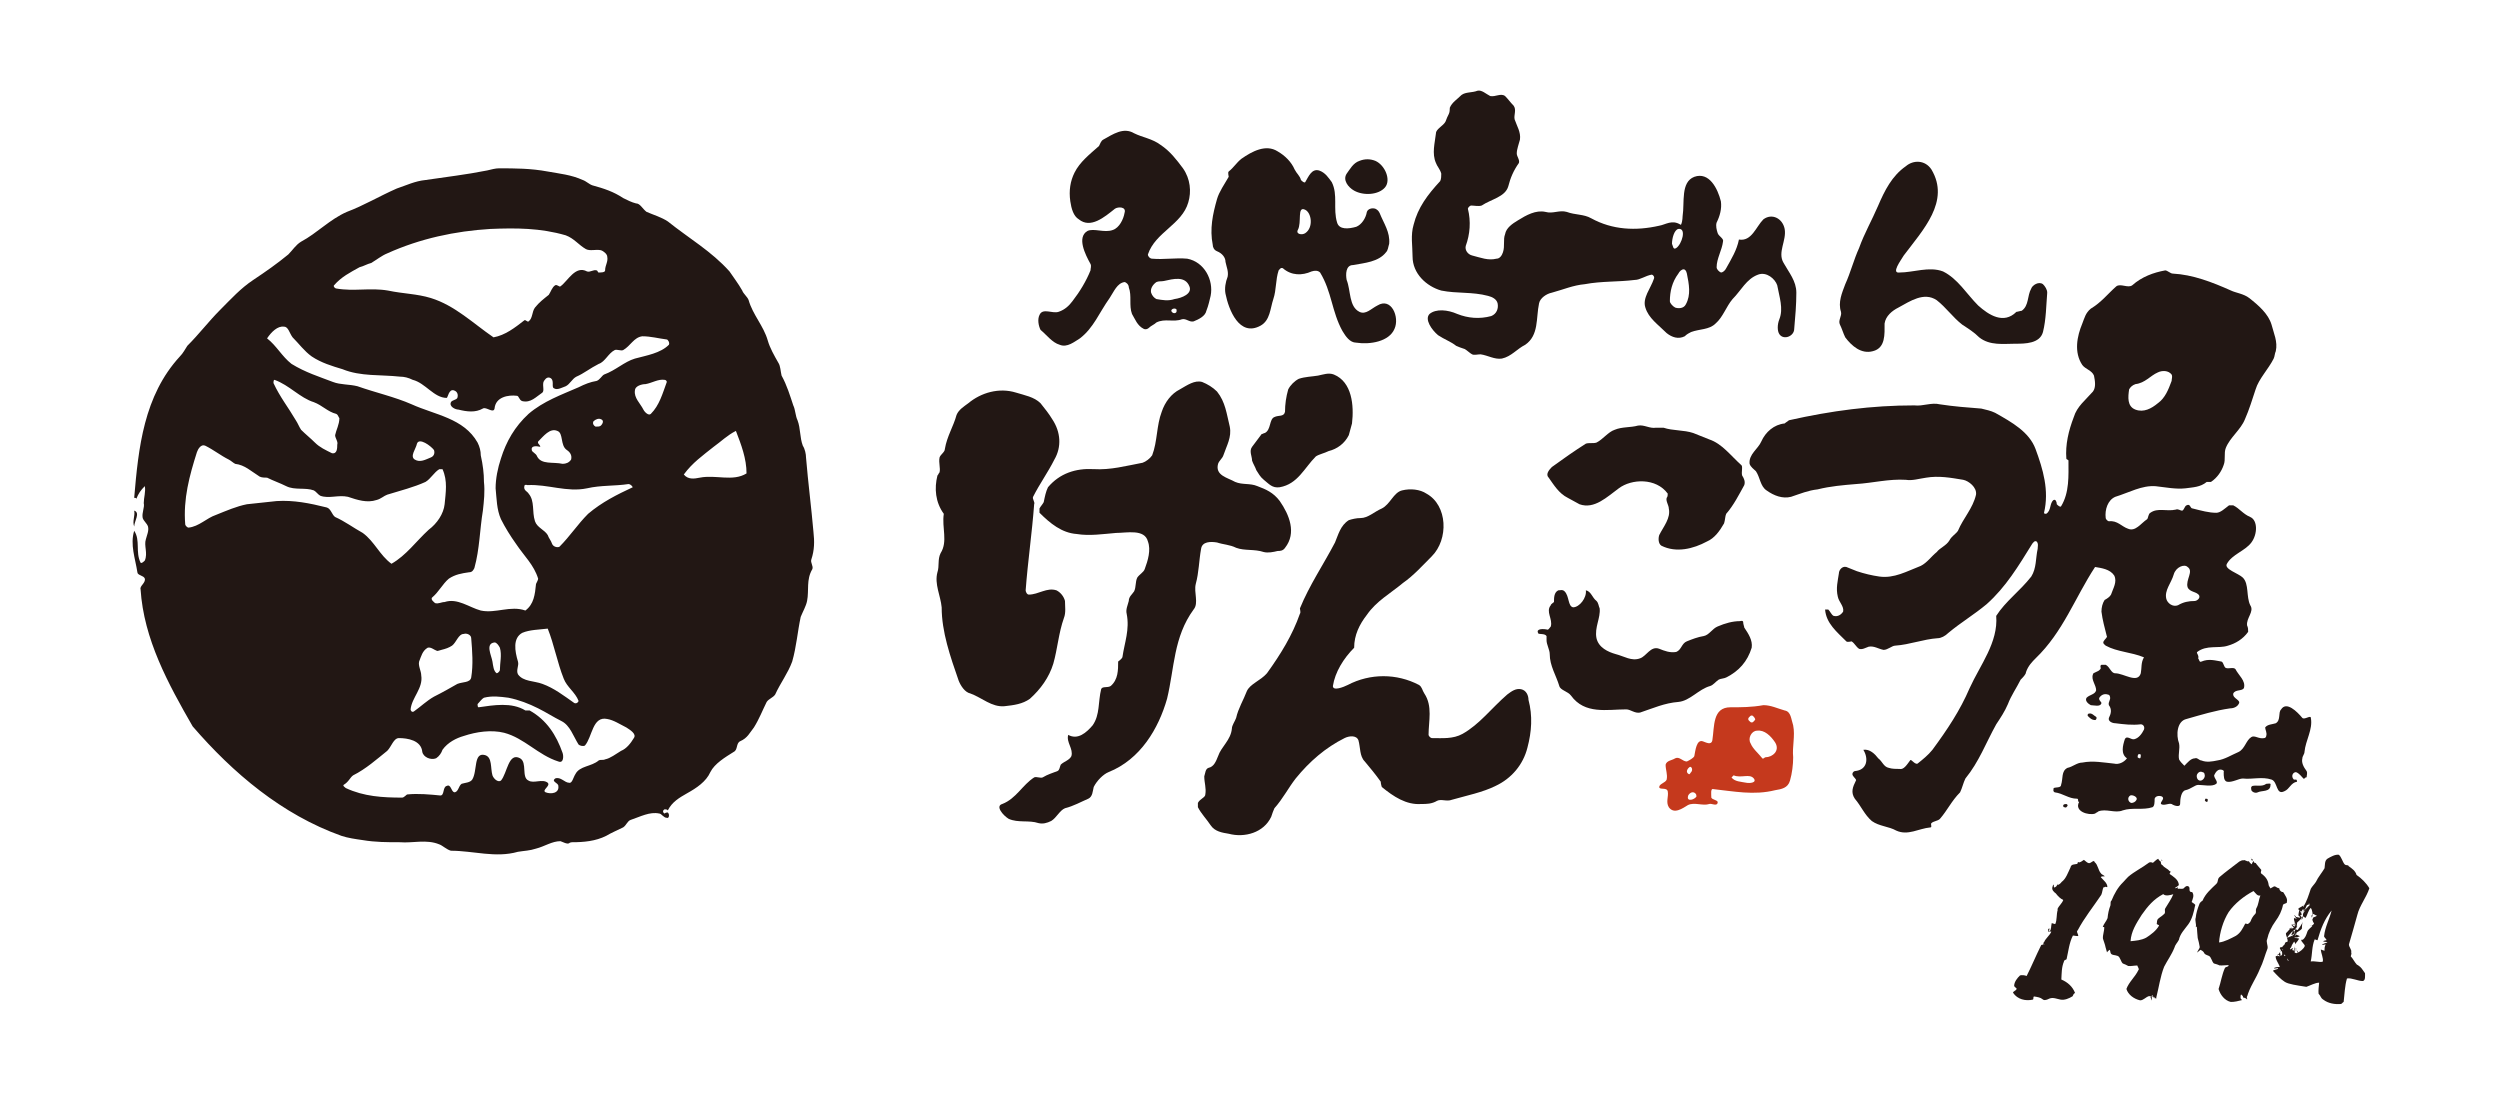 <?xml version="1.0" encoding="utf-8"?>
<!-- Generator: Adobe Illustrator 27.4.1, SVG Export Plug-In . SVG Version: 6.00 Build 0)  -->
<svg version="1.1" id="レイヤー_1" xmlns="http://www.w3.org/2000/svg" xmlns:xlink="http://www.w3.org/1999/xlink" x="0px"
	 y="0px" width="160px" height="70px" viewBox="0 0 160 70" style="enable-background:new 0 0 160 70;" xml:space="preserve">
<style type="text/css">
	.st0{fill:#221714;}
	.st1{fill:#C5391D;}
	.st2{fill:#231815;}
</style>
<g>
	<g>
		<path class="st0" d="M14.1,19.821c0.715-0.715,1.293-1.361,2.109-1.905c0.816-0.544,1.497-1.021,2.245-1.633
			c0.272-0.272,0.476-0.612,0.816-0.816c1.021-0.544,1.837-1.429,2.926-1.905c1.089-0.408,2.109-1.021,3.198-1.497
			c0.612-0.204,1.157-0.476,1.837-0.544c1.361-0.204,2.585-0.34,3.946-0.612c0.272-0.068,0.544-0.136,0.748-0.136
			c1.021,0,2.041,0,3.13,0.204c0.748,0.136,1.497,0.204,2.245,0.544c0.204,0.068,0.408,0.272,0.612,0.34
			c0.748,0.204,1.361,0.408,1.973,0.816c0.272,0.136,0.544,0.272,0.816,0.34c0.272,0,0.408,0.34,0.68,0.544
			c0.476,0.204,0.952,0.34,1.361,0.612c1.361,1.089,2.789,1.905,3.946,3.198c0.272,0.408,0.544,0.748,0.816,1.225
			c0.068,0.204,0.34,0.408,0.408,0.612c0.272,0.953,0.952,1.633,1.225,2.585c0.136,0.476,0.408,0.953,0.68,1.429
			c0.136,0.204,0.136,0.544,0.204,0.816c0.34,0.612,0.544,1.293,0.748,1.905c0.136,0.272,0.136,0.68,0.272,0.952
			c0.204,0.544,0.136,1.089,0.34,1.633c0.136,0.204,0.204,0.544,0.204,0.748c0.136,1.633,0.34,3.198,0.476,4.762
			c0.068,0.612,0.068,1.157-0.136,1.769c-0.068,0.204,0.136,0.408,0.068,0.612c-0.408,0.68-0.204,1.361-0.34,2.041
			c-0.068,0.34-0.272,0.68-0.408,1.021c-0.204,0.953-0.272,1.905-0.544,2.857c-0.272,0.748-0.748,1.361-1.089,2.109
			c-0.136,0.204-0.408,0.272-0.544,0.476c-0.272,0.544-0.476,1.089-0.816,1.633c-0.272,0.34-0.408,0.68-0.884,0.884
			c-0.272,0.136-0.136,0.544-0.408,0.68c-0.544,0.34-1.225,0.748-1.497,1.293c-0.272,0.612-0.884,1.021-1.497,1.361
			c-0.476,0.272-0.953,0.544-1.225,1.089c-0.068-0.068-0.136-0.068-0.204-0.068c-0.136,0.068-0.136,0.204,0,0.272
			c0.068-0.068,0.136-0.068,0.204-0.068c0.136,0.136,0.068,0.408-0.068,0.34c-0.204,0-0.34-0.272-0.476-0.272
			c-0.612-0.136-1.225,0.204-1.837,0.408c-0.204,0.068-0.272,0.34-0.476,0.476c-0.408,0.204-0.748,0.34-1.089,0.544
			c-0.68,0.34-1.429,0.408-2.177,0.408c0,0-0.136,0-0.204,0.068c-0.136,0.068-0.34-0.068-0.544-0.136
			c-0.544,0-1.021,0.34-1.565,0.476c-0.408,0.136-0.748,0.136-1.157,0.204c-1.429,0.408-2.857-0.068-4.286-0.068
			c-0.272-0.068-0.544-0.34-0.748-0.408c-0.816-0.34-1.701-0.068-2.517-0.136c-0.816,0-1.565,0-2.381-0.136
			c-0.476-0.068-0.952-0.136-1.361-0.272c-3.81-1.361-6.94-4.014-9.525-7.008c-1.565-2.721-3.13-5.579-3.334-8.777
			c-0.068-0.204,0.34-0.408,0.272-0.68c-0.068-0.204-0.476-0.204-0.476-0.408c-0.136-0.884-0.476-1.769-0.204-2.653
			c0.408,0.612,0.068,1.361,0.408,2.041c0.068,0.068,0.204-0.068,0.272-0.136c0.204-0.476-0.068-0.953,0.068-1.361
			c0.068-0.272,0.204-0.544,0.136-0.816c-0.068-0.204-0.272-0.34-0.34-0.544c-0.068-0.34,0.136-0.68,0.068-0.952
			c0-0.34,0.136-0.748,0.068-1.089c-0.272,0.272-0.408,0.476-0.544,0.816c0-0.068-0.068-0.068-0.136-0.068
			c0.272-3.198,0.612-6.531,2.926-9.049c0.204-0.204,0.34-0.476,0.476-0.68C12.739,21.386,13.352,20.569,14.1,19.821z M8.589,33.7
			c0-0.34,0.408-0.884,0-1.021C8.657,33.02,8.453,33.36,8.589,33.7z M14.644,29.414c-0.52-0.26-0.953-0.612-1.497-0.884
			c-0.272-0.136-0.476,0.204-0.544,0.408c-0.476,1.497-0.884,2.994-0.748,4.626c0,0.068,0.136,0.204,0.204,0.204
			c0.68-0.068,1.157-0.612,1.769-0.816c0.68-0.272,1.293-0.544,1.973-0.68c0.68-0.068,1.293-0.136,1.905-0.204
			c1.089-0.068,2.109,0.136,3.198,0.408c0.272,0.068,0.34,0.476,0.544,0.612c0.612,0.272,1.157,0.68,1.769,1.021
			c0.748,0.544,1.089,1.429,1.837,1.973c0.952-0.544,1.565-1.429,2.381-2.177c0.544-0.408,0.953-1.021,1.021-1.633
			c0.068-0.748,0.204-1.497-0.136-2.245c0,0-0.136,0-0.204,0c-0.34,0.204-0.544,0.612-0.884,0.816
			c-0.748,0.34-1.565,0.544-2.449,0.816c-0.204,0.068-0.408,0.272-0.68,0.34c-0.612,0.204-1.225,0-1.837-0.204
			c-0.612-0.136-1.225,0.136-1.769-0.068c-0.136-0.068-0.272-0.272-0.408-0.34c-0.544-0.204-1.225,0-1.769-0.272
			c-0.408-0.204-0.816-0.34-1.225-0.544c-0.136,0-0.34,0-0.476-0.068c-0.544-0.34-0.952-0.748-1.565-0.816
			C14.916,29.618,14.78,29.482,14.644,29.414z M20.155,28.325c0.308,0.308,0.68,0.476,1.089,0.68c0.34,0.068,0.34-0.34,0.34-0.544
			c0.068-0.204-0.136-0.408-0.136-0.612c0.068-0.34,0.272-0.68,0.272-1.089c-0.068-0.068-0.068-0.204-0.204-0.272
			c-0.544-0.136-0.884-0.544-1.429-0.748c-0.884-0.272-1.565-1.089-2.517-1.429c-0.068,0-0.068,0.136-0.068,0.204
			c0.408,0.884,0.952,1.565,1.429,2.381c0.136,0.204,0.204,0.408,0.34,0.612C19.543,27.781,19.883,28.053,20.155,28.325z
			 M21.312,24.447c0.484,0.186,1.021,0.136,1.565,0.272c1.157,0.408,2.381,0.68,3.47,1.157c1.497,0.68,3.334,0.884,4.218,2.449
			c0.136,0.272,0.204,0.544,0.204,0.816c0.136,0.612,0.204,1.157,0.204,1.701c0.068,0.612,0,1.225-0.068,1.837
			c-0.204,1.225-0.204,2.449-0.544,3.674c-0.068,0.136-0.136,0.272-0.34,0.272c-0.476,0.068-0.884,0.136-1.293,0.408
			c-0.408,0.34-0.612,0.816-1.089,1.225c-0.068,0.136,0.136,0.272,0.204,0.34c0.204,0.068,0.408-0.068,0.612-0.068
			c0.816-0.272,1.565,0.34,2.313,0.544c0.953,0.204,1.905-0.34,2.857,0c0.544-0.408,0.612-1.021,0.68-1.701
			c0.068-0.136,0.136-0.272,0.136-0.34c-0.272-0.884-0.884-1.429-1.429-2.245c-0.34-0.476-0.68-1.021-0.953-1.565
			c-0.272-0.612-0.272-1.293-0.34-1.973c0-0.612,0.136-1.293,0.34-1.905c0.34-1.089,0.884-2.041,1.769-2.857
			c0.952-0.816,2.109-1.225,3.198-1.701c0.408-0.204,0.748-0.34,1.157-0.408c0.204-0.068,0.34-0.34,0.476-0.408
			c0.748-0.272,1.293-0.816,1.973-1.021c0.748-0.204,1.633-0.34,2.177-0.884c0.068-0.136-0.068-0.34-0.136-0.34
			c-0.544-0.068-1.021-0.204-1.565-0.204c-0.544,0.068-0.748,0.612-1.225,0.884c-0.136,0.068-0.408-0.068-0.544,0
			c-0.408,0.204-0.612,0.748-1.021,0.884c-0.544,0.272-0.953,0.612-1.429,0.816c-0.272,0.136-0.408,0.476-0.68,0.612
			c-0.204,0.068-0.544,0.272-0.748,0.136c-0.204-0.068,0.068-0.544-0.272-0.68c-0.204-0.068-0.34,0.136-0.408,0.272
			c-0.068,0.272,0.068,0.544-0.068,0.68c-0.408,0.272-0.748,0.68-1.293,0.544c-0.204-0.068-0.204-0.34-0.34-0.34
			c-0.544-0.068-1.361,0.068-1.429,0.816c-0.068,0.34-0.544-0.136-0.748,0c-0.476,0.272-1.021,0.204-1.565,0.068
			c-0.204,0-0.612-0.204-0.476-0.476c0.068-0.136,0.34-0.136,0.408-0.272c0.068-0.204,0-0.408-0.204-0.476
			c-0.34-0.136-0.408,0.476-0.476,0.476c-0.816,0-1.361-0.953-2.177-1.157c-0.272-0.136-0.544-0.204-0.816-0.204
			c-1.225-0.136-2.517,0-3.674-0.476c-0.68-0.204-1.361-0.408-1.973-0.816c-0.476-0.34-0.816-0.816-1.225-1.225
			c-0.204-0.272-0.272-0.68-0.544-0.68c-0.408-0.068-0.816,0.34-1.089,0.748c0.612,0.476,0.953,1.157,1.565,1.633
			C19.543,23.835,20.427,24.107,21.312,24.447z M27.571,19.073c1.546,0.476,2.721,1.633,4.014,2.517
			c0.748-0.136,1.361-0.612,1.973-1.089c0.068-0.068,0.204,0.136,0.272,0.068c0.272-0.204,0.204-0.612,0.408-0.884
			c0.272-0.34,0.544-0.544,0.884-0.816c0.136-0.204,0.204-0.476,0.408-0.612c0.136-0.068,0.272,0.136,0.34,0.068
			c0.476-0.34,0.952-1.361,1.701-0.952c0.204,0.068,0.408-0.136,0.612-0.068c0.068,0,0.068,0.136,0.136,0.136
			c0.136,0,0.408,0,0.408-0.136c0-0.34,0.204-0.544,0.136-0.884c0-0.136-0.204-0.34-0.408-0.408c-0.34-0.068-0.68,0.068-0.953-0.068
			c-0.476-0.272-0.748-0.68-1.293-0.884c-1.633-0.476-3.198-0.476-4.83-0.408c-2.245,0.136-4.49,0.612-6.599,1.565
			c-0.34,0.136-0.68,0.408-1.021,0.612c-0.272,0.068-0.476,0.204-0.748,0.272c-0.612,0.34-1.157,0.612-1.633,1.157
			c-0.068,0.068,0.068,0.204,0.136,0.204c1.157,0.204,2.177-0.068,3.334,0.136C25.802,18.801,26.686,18.801,27.571,19.073z
			 M41.178,26.216c0.086,0.172,0.34,0.408,0.476,0.272c0.544-0.544,0.748-1.293,1.021-2.041c0-0.068-0.068-0.136-0.136-0.136
			c-0.408-0.068-0.816,0.204-1.225,0.272c-0.272,0-0.68,0.136-0.68,0.408C40.566,25.468,40.974,25.808,41.178,26.216z
			 M38.457,27.237c0.136-0.136,0.204-0.34,0-0.408c-0.136-0.068-0.34,0-0.476,0.136c-0.068,0.136,0,0.272,0.136,0.34
			C38.252,27.305,38.389,27.305,38.457,27.237z M36.279,28.802c-0.442-0.295-0.204-1.089-0.612-1.225
			c-0.476-0.204-0.884,0.34-1.225,0.68c-0.068,0.136,0.136,0.204,0.136,0.34c-0.272-0.068-0.612-0.068-0.544,0.204
			c0,0.136,0.272,0.204,0.34,0.408c0.272,0.544,1.021,0.34,1.633,0.476c0.204,0,0.408-0.068,0.544-0.272
			C36.62,29.142,36.484,28.938,36.279,28.802z M27.571,29.278c0.2-0.08,0.272-0.272,0.204-0.476
			c-0.204-0.272-0.952-0.816-1.089-0.408c-0.068,0.34-0.476,0.816-0.136,1.021C26.891,29.618,27.231,29.414,27.571,29.278z
			 M35.327,34.789c0.068,0.204,0.34,0.272,0.476,0.204c0.68-0.68,1.157-1.429,1.837-2.109c0.884-0.748,1.837-1.225,2.858-1.701
			c-0.068-0.136-0.204-0.204-0.272-0.204c-0.884,0.136-1.769,0.068-2.653,0.272c-1.293,0.272-2.517-0.272-3.81-0.204
			c0,0-0.204-0.068-0.204,0.068c-0.068,0.272,0.204,0.34,0.272,0.476c0.408,0.476,0.204,1.157,0.408,1.769
			c0.136,0.408,0.612,0.544,0.816,0.884C35.123,34.449,35.259,34.585,35.327,34.789z M44.784,30.571
			c1.036-0.207,2.109,0.272,2.994-0.272c0-0.953-0.34-1.837-0.68-2.721c-0.544,0.272-0.952,0.68-1.429,1.021
			c-0.68,0.544-1.361,1.021-1.905,1.769C44.035,30.707,44.444,30.639,44.784,30.571z M28.251,41.592
			c-0.093,0.023-0.204,0.068-0.272,0.068c-0.204-0.068-0.408-0.272-0.612-0.204c-0.34,0.204-0.408,0.544-0.544,0.884
			c-0.068,0.272,0.136,0.612,0.136,0.884c0.136,0.816-0.612,1.429-0.68,2.177c0,0.068,0.068,0.204,0.204,0.136
			c0.476-0.34,0.816-0.68,1.293-0.952c0.544-0.272,1.021-0.544,1.497-0.816c0.34-0.136,0.816-0.068,0.884-0.408
			c0.136-0.816,0.068-1.701,0-2.517c0-0.204-0.272-0.34-0.476-0.272c-0.34,0-0.476,0.544-0.748,0.748
			C28.728,41.456,28.523,41.524,28.251,41.592z M31.517,42.341c0.045,0.268,0.068,0.612,0.272,0.748
			c0.068,0,0.204-0.136,0.204-0.204c0-0.476,0.136-0.952,0-1.429c-0.068-0.136-0.204-0.34-0.34-0.34
			C31.041,41.184,31.449,41.932,31.517,42.341z M33.15,42.341c0.078,0.261-0.136,0.544,0,0.816c0.34,0.476,1.021,0.408,1.565,0.612
			c0.748,0.272,1.361,0.748,2.041,1.225c0.136,0.068,0.272-0.068,0.272-0.136c-0.204-0.544-0.748-0.884-0.952-1.429
			c-0.408-1.021-0.612-2.177-1.021-3.198c-0.544,0.068-1.157,0.068-1.633,0.272C32.81,40.844,32.946,41.66,33.15,42.341z
			 M34.442,45.334c-0.599-0.3-1.225-0.544-1.905-0.68c-0.544-0.068-1.021-0.136-1.565,0c-0.136,0.068-0.272,0.272-0.408,0.408
			c0,0.068,0,0.204,0.068,0.204c0.953-0.136,2.109-0.34,2.994,0.204c0.068,0,0.204,0,0.272,0c1.089,0.612,1.701,1.565,2.109,2.721
			c0.068,0.204,0.068,0.68-0.272,0.544c-1.293-0.408-2.177-1.497-3.47-1.837c-0.816-0.204-1.769-0.068-2.585,0.204
			c-0.476,0.136-1.021,0.408-1.361,0.884c-0.068,0.204-0.204,0.408-0.408,0.544c-0.34,0.136-0.816-0.068-0.884-0.408
			c-0.068-0.748-0.953-0.884-1.497-0.884c-0.34,0-0.476,0.544-0.748,0.816c-0.68,0.544-1.361,1.157-2.177,1.565
			c-0.204,0.136-0.272,0.408-0.612,0.612c-0.068,0.068,0.068,0.136,0.136,0.204c1.157,0.544,2.381,0.612,3.606,0.612
			c0.136,0,0.272-0.204,0.34-0.204c0.68-0.068,1.429,0,2.109,0.068c0.272,0,0.136-0.544,0.408-0.612
			c0.272-0.136,0.272,0.34,0.476,0.408c0.272,0,0.272-0.408,0.476-0.544c0.204-0.068,0.544-0.068,0.68-0.272
			c0.34-0.544,0.068-1.769,0.816-1.565c0.476,0.136,0.34,0.816,0.476,1.293c0.068,0.204,0.34,0.476,0.544,0.34
			c0.408-0.476,0.476-1.837,1.225-1.429c0.476,0.272,0.068,1.225,0.544,1.429c0.34,0.204,0.884-0.136,1.225,0.136
			c0.204,0.204-0.408,0.476-0.136,0.612c0.34,0.136,0.884,0.068,0.816-0.408c0-0.204-0.476-0.272-0.204-0.476
			c0.34-0.136,0.612,0.272,0.884,0.272c0.204,0.068,0.272-0.34,0.408-0.544c0.272-0.544,1.021-0.476,1.497-0.884
			c0.136-0.068,0.272,0,0.408-0.068c0.34-0.068,0.68-0.34,1.021-0.544c0.34-0.136,0.612-0.476,0.816-0.816
			c0.204-0.272-0.272-0.544-0.476-0.68c-0.408-0.204-0.816-0.476-1.225-0.544c-0.952-0.204-0.952,1.157-1.429,1.701
			c-0.136,0.068-0.34,0-0.408-0.068c-0.34-0.544-0.544-1.225-1.089-1.497C35.395,45.879,34.987,45.606,34.442,45.334z"/>
		<path class="st0" d="M68.499,12.882c-0.098-0.687,0-1.293,0.272-1.837c0.34-0.68,0.952-1.157,1.565-1.701
			c0.068-0.136,0.136-0.34,0.272-0.408c0.612-0.34,1.293-0.816,1.973-0.408c0.544,0.272,1.157,0.34,1.701,0.748
			c0.612,0.408,1.021,0.952,1.429,1.497c0.476,0.68,0.544,1.497,0.34,2.177c-0.408,1.429-2.109,1.905-2.585,3.334
			c0,0.136,0.136,0.272,0.272,0.272c0.748,0.068,1.497-0.068,2.245,0c1.089,0.204,1.701,1.361,1.497,2.381
			c-0.068,0.272-0.136,0.612-0.272,0.952c-0.068,0.34-0.476,0.544-0.816,0.68c-0.272,0.068-0.476-0.204-0.748-0.136
			c-0.544,0.204-1.089-0.068-1.633,0.204c-0.136,0.136-0.34,0.204-0.476,0.34c-0.068,0.068-0.204,0.136-0.34,0.068
			c-0.408-0.204-0.544-0.612-0.748-0.953c-0.204-0.544,0-1.157-0.204-1.701c0-0.204-0.204-0.34-0.272-0.34
			c-0.476,0.068-0.68,0.612-0.953,1.021c-0.68,0.953-1.021,1.905-1.905,2.585c-0.34,0.204-0.816,0.612-1.293,0.408
			c-0.476-0.136-0.816-0.612-1.225-0.953c-0.136-0.272-0.204-0.68-0.068-0.952c0.204-0.476,0.816-0.068,1.225-0.204
			c0.408-0.136,0.68-0.408,0.884-0.68c0.476-0.612,0.884-1.293,1.157-1.973c0-0.136,0.068-0.272,0-0.408
			c-0.34-0.612-0.884-1.701-0.204-2.109c0.408-0.204,1.089,0.136,1.633-0.068c0.408-0.136,0.68-0.68,0.748-1.089
			c0.136-0.408-0.408-0.408-0.612-0.272c-0.68,0.544-1.565,1.293-2.313,0.68C68.704,13.834,68.568,13.358,68.499,12.882z
			 M75.235,20.025c0.086-0.043,0.068-0.136,0.068-0.204c-0.068-0.136-0.34-0.068-0.34,0.068
			C74.963,19.957,75.099,20.093,75.235,20.025z M74.487,17.984c-0.149,0.033-0.34,0-0.476,0.068c-0.204,0.136-0.408,0.408-0.34,0.68
			c0.068,0.204,0.204,0.34,0.34,0.408c0.408,0.068,0.748,0.136,1.157,0c0.476-0.068,1.157-0.34,0.953-0.816
			C75.847,17.644,75.099,17.848,74.487,17.984z"/>
		<path class="st0" d="M77.888,16.079c-0.2-0.08-0.272-0.272-0.272-0.408c-0.204-1.021,0-1.973,0.272-2.925
			c0.136-0.476,0.476-0.952,0.748-1.429c0-0.068-0.068-0.272,0-0.34c0.34-0.272,0.476-0.544,0.816-0.816
			c0.68-0.476,1.565-0.952,2.313-0.476c0.476,0.272,0.884,0.68,1.089,1.157c0.136,0.272,0.34,0.408,0.408,0.68
			c0.068,0.068,0.204,0.204,0.272,0.136c0.204-0.34,0.408-0.884,0.884-0.748c0.408,0.136,0.612,0.476,0.816,0.748
			c0.408,0.816,0.068,1.701,0.34,2.585c0.136,0.476,0.748,0.408,1.225,0.272c0.34-0.136,0.612-0.544,0.68-0.952
			c0.068-0.204,0.34-0.272,0.544-0.204c0.136,0.068,0.204,0.136,0.272,0.272c0.272,0.68,0.68,1.225,0.612,1.973
			c-0.068,0.204-0.068,0.408-0.204,0.544c-0.476,0.612-1.361,0.68-2.109,0.816c-0.476,0-0.476,0.612-0.408,0.952
			c0.272,0.68,0.136,1.701,0.816,2.041c0.408,0.204,0.748-0.204,1.157-0.408c0.884-0.544,1.429,0.748,1.089,1.497
			c-0.34,0.816-1.565,1.021-2.449,0.884c-0.408,0-0.68-0.408-0.884-0.748c-0.68-1.225-0.68-2.517-1.429-3.742
			c-0.136-0.136-0.34-0.136-0.544-0.068c-0.612,0.272-1.293,0.272-1.837-0.204c-0.136-0.068-0.204,0.068-0.272,0.136
			c-0.204,0.612-0.136,1.225-0.34,1.837c-0.204,0.612-0.204,1.361-0.816,1.701c-1.361,0.748-2.041-1.021-2.245-2.041
			c-0.068-0.34,0-0.748,0.136-1.089c0.068-0.34-0.068-0.612-0.136-0.952C78.433,16.487,78.228,16.215,77.888,16.079z M83.535,14.923
			c0.534-0.356,0.408-1.293,0-1.497c-0.544-0.272-0.204,0.816-0.476,1.293C82.923,14.991,83.331,15.059,83.535,14.923z
			 M88.638,11.997c0.408-0.476,0-1.429-0.612-1.701c-0.34-0.136-0.68-0.136-1.021,0c-0.408,0.136-0.612,0.544-0.816,0.816
			c-0.272,0.408,0.095,0.877,0.476,1.089C87.277,12.541,88.23,12.473,88.638,11.997z"/>
		<path class="st0" d="M92.72,7.303c0.061-0.122,0.068-0.272,0.068-0.408c0.136-0.34,0.476-0.544,0.748-0.816
			c0.272-0.204,0.68-0.136,1.021-0.272c0.272-0.068,0.544,0.204,0.816,0.34c0.34,0.068,0.68-0.204,0.952,0
			c0.204,0.204,0.34,0.408,0.544,0.612c0.204,0.272,0,0.612,0.068,0.884c0.136,0.408,0.408,0.816,0.34,1.293
			c-0.068,0.272-0.204,0.612-0.204,0.884c0,0.204,0.204,0.408,0.136,0.612c-0.34,0.476-0.544,0.953-0.68,1.497
			c-0.204,0.68-1.089,0.816-1.701,1.225c-0.204,0.068-0.476,0-0.68,0c-0.068,0-0.204,0.136-0.204,0.204
			c0.204,0.816,0.136,1.633-0.136,2.381c-0.068,0.272,0.136,0.544,0.408,0.612c0.544,0.136,1.021,0.34,1.565,0.204
			c0.204,0,0.34-0.204,0.408-0.408c0.136-0.408,0-0.816,0.136-1.157c0.068-0.408,0.476-0.68,0.816-0.884
			c0.544-0.34,1.157-0.68,1.769-0.544c0.476,0.136,0.884-0.136,1.361,0c0.544,0.204,1.089,0.136,1.565,0.408
			c1.361,0.748,2.857,0.816,4.354,0.476c0.408-0.068,0.816-0.408,1.361-0.068c0.068,0.068,0.136-0.34,0.136-0.544
			c0.136-0.884-0.136-2.177,0.748-2.517c0.952-0.34,1.497,0.748,1.701,1.565c0.068,0.476-0.068,0.953-0.272,1.361
			c-0.068,0.204,0,0.476,0.068,0.68c0.068,0.204,0.408,0.34,0.34,0.544c-0.068,0.544-0.408,1.089-0.408,1.633
			c0,0.136,0.136,0.272,0.272,0.34c0.136,0,0.272-0.136,0.34-0.272c0.34-0.612,0.68-1.157,0.816-1.837
			c0.816,0.136,1.089-0.816,1.565-1.293c0.544-0.408,1.225-0.068,1.361,0.612c0.136,0.748-0.476,1.497-0.068,2.177
			c0.34,0.612,0.816,1.157,0.816,1.905c0,0.748-0.068,1.565-0.136,2.313c0,0.476-0.68,0.748-0.952,0.34
			c-0.136-0.204-0.136-0.612,0-0.952c0.272-0.68,0-1.429-0.136-2.177c-0.136-0.408-0.68-0.884-1.225-0.68
			c-0.748,0.272-1.089,1.021-1.633,1.565c-0.408,0.476-0.612,1.157-1.089,1.565c-0.408,0.408-1.021,0.34-1.565,0.544
			c-0.136,0.068-0.272,0.136-0.408,0.272c-0.408,0.204-0.816,0.068-1.157-0.204c-0.544-0.544-1.157-0.952-1.361-1.633
			c-0.204-0.612,0.34-1.225,0.544-1.837c0.068-0.136-0.068-0.272-0.136-0.272c-0.408,0.068-0.748,0.34-1.089,0.34
			c-1.089,0.136-2.109,0.068-3.198,0.272c-0.748,0.068-1.361,0.34-2.109,0.544c-0.34,0.068-0.748,0.34-0.816,0.68
			c-0.204,0.952,0,2.041-0.884,2.653c-0.544,0.272-0.884,0.748-1.497,0.884c-0.476,0.068-0.884-0.204-1.361-0.272
			c-0.204,0-0.408,0.068-0.544,0c-0.136-0.068-0.34-0.272-0.476-0.34c-0.204-0.068-0.408-0.136-0.544-0.204
			c-0.34-0.272-0.748-0.408-1.157-0.68c-0.408-0.34-0.884-1.021-0.544-1.361c0.408-0.34,1.157-0.272,1.769,0
			c0.68,0.272,1.429,0.34,2.177,0.136c0.34-0.136,0.476-0.476,0.408-0.816c-0.068-0.272-0.34-0.408-0.612-0.476
			c-1.021-0.272-1.973-0.136-2.994-0.34c-0.952-0.272-1.837-1.089-1.837-2.177c0-0.68-0.136-1.361,0.068-2.041
			c0.272-1.089,0.884-1.905,1.701-2.789c0.068-0.136,0.068-0.34,0.068-0.476c-0.068-0.272-0.272-0.476-0.34-0.68
			c-0.272-0.612-0.068-1.293,0-1.905c0-0.272,0.476-0.476,0.612-0.748C92.584,7.575,92.652,7.439,92.72,7.303z M107.279,15.875
			c0.362-0.242,0.68-1.293,0.136-1.225c-0.272,0.068-0.408,0.612-0.408,0.953C107.075,15.739,107.075,16.011,107.279,15.875z
			 M107.96,17.508c-0.04-0.2-0.136-0.272-0.204-0.272c-0.136,0-0.272,0.136-0.34,0.272c-0.408,0.544-0.544,1.157-0.544,1.769
			c0,0.136,0.204,0.34,0.34,0.408c0.204,0.068,0.544,0.068,0.68-0.204C108.232,18.869,108.096,18.188,107.96,17.508z"/>
		<path class="st0" d="M120.206,13.154c0.408-0.953,0.884-1.905,1.769-2.517c0.476-0.408,1.225-0.408,1.633,0.204
			c1.225,2.041-0.544,3.878-1.769,5.511c-0.204,0.34-0.816,1.157-0.272,1.089c0.884,0,1.905-0.408,2.789-0.068
			c0.952,0.476,1.497,1.429,2.245,2.177c0.68,0.612,1.633,1.225,2.449,0.408c0.068,0,0.272-0.068,0.34-0.068
			c0.476-0.34,0.34-0.952,0.612-1.429c0.068-0.204,0.476-0.476,0.748-0.272c0.136,0.136,0.272,0.34,0.272,0.544
			c-0.068,0.816-0.068,1.701-0.272,2.517c-0.204,0.748-1.157,0.748-1.769,0.748c-0.748,0-1.633,0.136-2.313-0.408
			c-0.34-0.34-0.68-0.544-1.089-0.816c-0.612-0.476-1.021-1.089-1.633-1.565c-0.816-0.544-1.701,0.068-2.449,0.476
			c-0.408,0.204-0.816,0.544-0.884,1.021c0,0.68,0.068,1.565-0.748,1.769c-0.748,0.204-1.361-0.34-1.769-0.884
			c-0.136-0.272-0.204-0.544-0.34-0.816c-0.136-0.272,0.136-0.544,0.068-0.816c-0.204-0.612,0.068-1.225,0.272-1.769
			c0.34-0.748,0.544-1.565,0.884-2.313C119.322,14.923,119.798,14.106,120.206,13.154z"/>
		<path class="st0" d="M65.03,25.128c0.535,0.167,1.157,0.272,1.565,0.68c0.272,0.34,0.544,0.68,0.748,1.021
			c0.544,0.816,0.612,1.769,0.136,2.585c-0.408,0.816-0.952,1.565-1.361,2.381c-0.068,0.136,0.136,0.34,0.068,0.476
			c-0.136,1.837-0.408,3.674-0.544,5.511c0,0.068,0.068,0.272,0.204,0.272c0.612,0,1.157-0.476,1.769-0.272
			c0.272,0.136,0.476,0.408,0.544,0.68c0,0.34,0.068,0.748-0.068,1.089c-0.34,0.953-0.408,1.973-0.68,2.926
			c-0.272,0.884-0.816,1.633-1.497,2.245c-0.476,0.34-1.021,0.408-1.633,0.476c-0.816,0.068-1.429-0.544-2.177-0.816
			c-0.34-0.068-0.612-0.476-0.748-0.816c-0.544-1.565-1.089-3.13-1.089-4.694c-0.068-0.748-0.476-1.497-0.272-2.245
			c0.136-0.408,0-0.816,0.204-1.225c0.476-0.748,0.068-1.633,0.204-2.517c-0.544-0.748-0.612-1.633-0.408-2.449
			c0.068-0.068,0.068-0.136,0.136-0.204c0.068-0.272-0.068-0.612,0-0.953c0.068-0.204,0.34-0.34,0.34-0.544
			c0.136-0.816,0.544-1.429,0.748-2.177c0.136-0.34,0.476-0.544,0.748-0.748C62.785,25.128,63.941,24.788,65.03,25.128z
			 M67.071,31.183c-0.136,0.272-0.204,0.612-0.272,0.952c-0.068,0.136-0.204,0.272-0.272,0.408c0,0.068,0,0.204,0,0.272
			c0.68,0.68,1.429,1.293,2.381,1.361c0.816,0.136,1.701,0,2.517-0.068c0.68,0,1.837-0.272,2.041,0.544
			c0.204,0.544,0,1.225-0.204,1.769c-0.068,0.204-0.34,0.34-0.476,0.544c-0.136,0.272-0.068,0.612-0.204,0.884
			c-0.136,0.204-0.34,0.34-0.34,0.612c-0.068,0.272-0.204,0.544-0.136,0.816c0.204,1.021-0.136,1.837-0.272,2.789
			c-0.068,0.136-0.204,0.204-0.272,0.272c0,0.544,0,1.157-0.476,1.565c-0.204,0.136-0.544,0-0.612,0.204
			c-0.204,0.816-0.068,1.633-0.544,2.313c-0.408,0.476-0.952,0.952-1.565,0.612c-0.136,0.476,0.34,0.884,0.204,1.361
			c-0.136,0.272-0.476,0.34-0.68,0.544c-0.068,0.136-0.068,0.34-0.204,0.408c-0.34,0.136-0.612,0.204-0.952,0.408
			c-0.136,0.068-0.408-0.068-0.544,0c-0.748,0.476-1.157,1.361-2.041,1.701c-0.476,0.136,0.068,0.748,0.408,0.952
			c0.612,0.272,1.293,0.068,1.905,0.272c0.272,0.068,0.544,0,0.816-0.136c0.34-0.204,0.544-0.68,0.884-0.816
			c0.544-0.136,1.021-0.408,1.497-0.612c0.272-0.136,0.272-0.476,0.34-0.748c0.204-0.408,0.612-0.816,0.952-0.952
			c2.041-0.816,3.198-2.789,3.742-4.694c0.476-1.973,0.408-3.946,1.701-5.715c0.34-0.408,0-1.089,0.136-1.633
			c0.204-0.748,0.204-1.497,0.34-2.245c0.068-0.476,0.612-0.476,1.021-0.408c0.408,0.136,0.816,0.136,1.225,0.34
			c0.544,0.204,1.157,0.068,1.769,0.272c0.272,0.068,0.612,0,0.884-0.068c0.136,0,0.34,0,0.476-0.204
			c0.748-0.953,0.272-2.109-0.34-2.994c-0.408-0.544-0.884-0.748-1.429-0.952c-0.476-0.204-0.952-0.068-1.429-0.272
			c-0.476-0.272-1.293-0.408-1.089-1.157c0.068-0.204,0.272-0.34,0.34-0.544c0.204-0.612,0.544-1.157,0.408-1.837
			c-0.204-0.816-0.272-1.565-0.816-2.245c-0.272-0.272-0.612-0.476-0.952-0.612c-0.476-0.136-0.953,0.204-1.429,0.476
			c-0.544,0.272-0.953,0.816-1.157,1.429c-0.34,0.884-0.272,1.905-0.612,2.789c-0.136,0.204-0.408,0.408-0.612,0.476
			c-1.089,0.204-2.043,0.472-3.13,0.408C68.84,29.958,67.819,30.299,67.071,31.183z M81.902,31.183
			c1.157-0.204,1.565-1.225,2.313-1.973c0.204-0.136,0.544-0.204,0.816-0.34c0.544-0.136,1.021-0.476,1.293-1.021
			c0.068-0.272,0.136-0.476,0.204-0.748c0.136-1.157,0-2.653-1.157-3.13c-0.34-0.136-0.68,0-1.021,0.068
			c-0.408,0.068-0.816,0.068-1.225,0.204c-0.272,0.136-0.544,0.408-0.68,0.68c-0.136,0.476-0.204,0.952-0.204,1.429
			c-0.068,0.34-0.408,0.204-0.68,0.34c-0.34,0.136-0.204,0.816-0.612,1.021c-0.068,0-0.136,0.068-0.204,0.068
			c-0.204,0.272-0.408,0.544-0.612,0.816c-0.204,0.272,0,0.612,0,0.884c0.068,0.204,0.204,0.408,0.272,0.612
			c0.136,0.204,0.239,0.422,0.476,0.612C81.222,30.979,81.426,31.251,81.902,31.183z"/>
		<path class="st0" d="M87.073,33.156c0.481,0,0.884-0.408,1.361-0.612c0.544-0.272,0.748-1.021,1.293-1.157
			c0.544-0.136,1.157-0.068,1.565,0.204c1.361,0.748,1.429,2.925,0.34,4.014c-0.612,0.612-1.157,1.225-1.837,1.701
			c-0.816,0.68-1.701,1.157-2.313,2.041c-0.476,0.612-0.816,1.293-0.816,2.109c-0.68,0.68-1.225,1.565-1.361,2.449
			c0,0.34,0.68,0.068,0.953-0.068c1.429-0.748,3.13-0.748,4.558,0c0.204,0.136,0.204,0.34,0.34,0.544
			c0.544,0.816,0.272,1.769,0.272,2.653c0,0.068,0.136,0.204,0.204,0.204c0.68,0,1.361,0.068,1.973-0.272
			c1.089-0.612,1.837-1.633,2.858-2.517c0.272-0.204,0.544-0.408,0.884-0.34c0.34,0.068,0.476,0.408,0.476,0.68
			c0.272,1.021,0.204,2.041-0.068,3.062c-0.272,1.089-1.021,1.973-2.041,2.449c-0.816,0.408-1.837,0.612-2.789,0.884
			c-0.34,0.136-0.68-0.068-0.952,0.068c-0.34,0.204-0.68,0.204-1.021,0.204c-0.952,0.068-1.769-0.476-2.517-1.089
			c0,0-0.068-0.204-0.068-0.34c-0.34-0.476-0.68-0.884-1.021-1.293c-0.34-0.34-0.272-0.884-0.408-1.361
			c-0.136-0.34-0.612-0.272-0.884-0.136c-1.225,0.612-2.245,1.497-3.13,2.585c-0.476,0.612-0.816,1.293-1.361,1.905
			c-0.068,0.136-0.136,0.34-0.204,0.544c-0.476,1.021-1.701,1.361-2.721,1.089c-0.408-0.068-0.884-0.136-1.157-0.544
			c-0.272-0.408-0.612-0.748-0.816-1.157c0-0.068,0-0.204,0-0.272c0.136-0.272,0.476-0.34,0.476-0.544
			c0.068-0.408-0.068-0.748-0.068-1.157c0.068-0.204,0.068-0.476,0.272-0.544c0.34-0.068,0.476-0.408,0.612-0.748
			c0.204-0.612,0.816-1.021,0.884-1.769c0-0.204,0.204-0.476,0.272-0.68c0.136-0.612,0.476-1.157,0.68-1.701
			c0.204-0.476,0.884-0.68,1.293-1.157c0.884-1.225,1.633-2.449,2.109-3.81c0.068-0.068,0-0.272,0-0.34
			c0.612-1.497,1.497-2.789,2.245-4.218c0.204-0.476,0.34-1.089,0.884-1.429C86.529,33.224,86.801,33.156,87.073,33.156z"/>
		<path class="st0" d="M100.34,31.863c-0.574-0.287-0.884-0.816-1.225-1.293c-0.204-0.204,0-0.476,0.204-0.68
			c0.748-0.544,1.429-1.021,2.177-1.497c0.204-0.068,0.476,0,0.68-0.068c0.408-0.204,0.748-0.68,1.157-0.816
			c0.476-0.204,1.021-0.136,1.497-0.272c0.408-0.068,0.748,0.204,1.157,0.136c0.136,0,0.34,0,0.476,0
			c0.612,0.204,1.293,0.136,1.905,0.34c0.34,0.136,0.68,0.272,1.021,0.408c0.816,0.272,1.361,1.021,2.041,1.633
			c0.136,0.068,0,0.476,0.068,0.68c0.136,0.204,0.204,0.408,0.136,0.612c-0.34,0.612-0.68,1.293-1.157,1.837
			c-0.068,0.136-0.068,0.408-0.136,0.612c-0.272,0.476-0.612,0.953-1.089,1.157c-0.884,0.476-1.973,0.748-2.925,0.272
			c-0.204-0.136-0.204-0.476-0.136-0.68c0.272-0.544,0.748-1.089,0.612-1.701c0-0.204-0.204-0.476-0.136-0.68
			c0.068-0.068,0.068-0.204,0.068-0.272c-0.748-1.021-2.313-0.953-3.13-0.34c-0.748,0.544-1.565,1.361-2.517,1.021
			C100.816,32.135,100.612,31.999,100.34,31.863z M99.727,37.782c-0.272,0.136-0.272,0.476-0.272,0.748
			c-0.068,0.068-0.204,0.136-0.204,0.204c-0.34,0.408,0.136,0.884,0,1.361c-0.068,0.068-0.136,0.204-0.204,0.204
			c-0.272-0.068-0.748-0.068-0.612,0.204c0,0.136,0.408,0,0.544,0.204c0,0.068,0,0.204,0,0.272c0,0.272,0.204,0.612,0.204,0.884
			c0,0.748,0.408,1.361,0.612,2.041c0.068,0.272,0.544,0.34,0.748,0.612c0.884,1.225,2.313,0.884,3.538,0.884
			c0.272,0,0.544,0.272,0.884,0.204c0.816-0.272,1.565-0.612,2.449-0.68c0.748-0.068,1.293-0.816,2.041-1.021
			c0.204-0.068,0.34-0.272,0.544-0.408c0.136-0.068,0.34-0.068,0.476-0.136c0.816-0.408,1.361-1.021,1.633-1.905
			c0.068-0.476-0.204-0.884-0.476-1.293c0-0.068-0.068-0.204-0.068-0.34s-0.204-0.068-0.204-0.068c-0.476,0-0.952,0.136-1.429,0.34
			c-0.34,0.136-0.544,0.544-0.884,0.612c-0.408,0.068-0.748,0.204-1.089,0.34c-0.34,0.136-0.34,0.544-0.68,0.68
			c-0.408,0.068-0.748-0.068-1.089-0.204c-0.544-0.204-0.816,0.476-1.225,0.612c-0.544,0.204-1.021-0.136-1.565-0.272
			c-0.476-0.136-1.089-0.408-1.225-1.021c-0.136-0.68,0.272-1.293,0.204-1.905c-0.068-0.136-0.068-0.34-0.204-0.476
			c-0.272-0.204-0.34-0.612-0.68-0.68c0.068,0.476-0.408,1.089-0.816,1.089c-0.34-0.068-0.236-0.712-0.544-1.021
			C100,37.714,99.864,37.782,99.727,37.782z M100.204,39.211c0.215,0,0.272-0.136,0.204-0.272c-0.136-0.136-0.272-0.34-0.476-0.34
			c-0.272,0.068-0.136,0.476,0.068,0.612C100.068,39.211,100.136,39.211,100.204,39.211z"/>
		<path class="st0" d="M118.845,36.558c0.456,0.152,0.953,0.272,1.429,0.34c0.952,0.136,1.769-0.34,2.653-0.68
			c0.408-0.204,0.68-0.612,1.021-0.884c0.204-0.272,0.612-0.408,0.816-0.748c0.136-0.272,0.408-0.408,0.544-0.612
			c0.34-0.816,0.952-1.429,1.157-2.313c0.068-0.476-0.476-0.884-0.816-0.953c-0.816-0.136-1.565-0.272-2.381-0.136
			c-0.476,0.068-0.884,0.204-1.293,0.136c-1.089-0.068-2.109,0.204-3.198,0.272c-0.816,0.068-1.633,0.136-2.449,0.34
			c-0.612,0.068-1.089,0.272-1.701,0.476c-0.544,0.136-1.089-0.068-1.565-0.408c-0.408-0.272-0.408-0.816-0.68-1.225
			c-0.136-0.136-0.34-0.272-0.408-0.476c-0.068-0.612,0.544-0.953,0.748-1.429c0.272-0.612,0.816-1.089,1.497-1.157
			c0.068-0.068,0.204-0.136,0.272-0.204c2.721-0.612,5.307-0.952,8.028-0.952c0.544,0.068,1.089-0.204,1.633-0.068
			c0.884,0.136,1.769,0.204,2.653,0.272c0.272,0.068,0.612,0.136,0.884,0.272c1.089,0.612,2.177,1.225,2.585,2.313
			c0.476,1.293,0.884,2.653,0.544,4.082c0,0.068,0.068,0.068,0.136,0.068c0.34-0.204,0.204-0.68,0.476-0.884
			c0.136-0.068,0.204,0.136,0.204,0.272c0.068,0.068,0.204,0.204,0.272,0.136c0.544-0.884,0.476-1.973,0.476-2.925
			c0-0.068-0.136-0.068-0.136-0.136c-0.068-0.884,0.136-1.769,0.476-2.653c0.204-0.68,0.748-1.089,1.225-1.633
			c0.204-0.272,0.136-0.68,0.068-1.021c-0.136-0.34-0.544-0.408-0.748-0.68c-0.544-0.816-0.34-1.837,0-2.653
			c0.136-0.34,0.204-0.68,0.544-0.953c0.68-0.408,1.089-0.952,1.633-1.429c0.272-0.204,0.748,0.136,1.021-0.068
			c0.612-0.544,1.361-0.816,2.109-0.952c0.136,0,0.34,0.204,0.476,0.204c1.293,0.068,2.517,0.544,3.742,1.089
			c0.272,0.136,0.816,0.204,1.157,0.476c0.612,0.476,1.225,1.021,1.429,1.701c0.136,0.544,0.408,1.089,0.272,1.701
			c-0.068,0.136-0.068,0.34-0.136,0.476c-0.34,0.68-0.953,1.293-1.157,1.973c-0.204,0.612-0.408,1.293-0.68,1.905
			c-0.272,0.68-0.952,1.157-1.225,1.837c-0.136,0.34,0,0.748-0.136,1.089c-0.136,0.408-0.408,0.816-0.816,1.089
			c-0.068,0-0.204,0-0.272,0c-0.408,0.34-0.884,0.34-1.361,0.408c-0.612,0.068-1.293-0.068-1.905-0.136
			c-0.884-0.068-1.701,0.408-2.585,0.68c-0.476,0.204-0.68,0.816-0.612,1.361c0,0.068,0.136,0.204,0.204,0.204
			c0.544-0.068,0.816,0.34,1.225,0.476c0.476,0.204,0.816-0.34,1.225-0.612c0.068-0.068,0.068-0.34,0.204-0.408
			c0.476-0.34,1.021-0.068,1.633-0.204c0.136-0.068,0.272,0.068,0.408,0.068c0.136-0.068,0.136-0.272,0.272-0.34
			c0.272-0.136,0.204,0.204,0.408,0.204c0.544,0.136,1.021,0.272,1.497,0.272c0.272,0,0.544-0.272,0.816-0.476
			c0.068,0,0.204,0,0.272,0c0.408,0.204,0.612,0.544,1.089,0.748c0.476,0.204,0.476,1.089,0.068,1.633
			c-0.408,0.544-1.225,0.748-1.565,1.361c-0.204,0.34,0.748,0.612,1.021,0.884c0.408,0.408,0.204,1.225,0.476,1.769
			c0.272,0.408-0.272,0.816-0.204,1.293c0.068,0.136,0.068,0.272,0.068,0.408c-0.34,0.476-0.816,0.748-1.293,0.884
			c-0.612,0.204-1.361-0.068-1.973,0.408c-0.068,0.068,0.136,0.204,0.068,0.408c0.068,0.068,0.068,0.272,0.204,0.204
			c0.476-0.204,0.884-0.068,1.293,0c0.136,0.068,0.136,0.34,0.272,0.408c0.204,0.068,0.476-0.068,0.612,0.068
			c0.204,0.408,0.68,0.748,0.544,1.225c-0.136,0.204-0.544,0.068-0.68,0.34c-0.068,0.34,0.544,0.408,0.34,0.68
			c-0.068,0.136-0.272,0.272-0.544,0.272c-0.953,0.136-1.837,0.408-2.789,0.68c-0.612,0.136-0.68,1.021-0.476,1.565
			c0.068,0.34-0.068,0.68,0,1.021c0.068,0.136,0.204,0.272,0.34,0.408c0.204-0.204,0.408-0.476,0.68-0.476
			c0.136-0.068,0.272,0.136,0.408,0.136c0.34,0.136,0.68,0.068,1.021,0c0.476-0.068,0.884-0.34,1.361-0.544
			c0.408-0.204,0.476-0.748,0.816-0.953c0.204-0.136,0.476,0.136,0.816,0.068c0.068,0,0.136-0.068,0.136-0.136
			c0.068-0.204-0.068-0.408-0.068-0.544c0.136-0.204,0.476-0.204,0.68-0.272c0.34-0.204,0.136-0.68,0.34-0.884
			c0.34-0.544,1.021,0.136,1.361,0.544c0.136,0.136,0.544-0.204,0.544,0c0.136,0.748-0.34,1.429-0.408,2.177
			c0,0.136-0.136,0.272-0.136,0.408c-0.068,0.272,0.068,0.544,0.272,0.816c0.068,0.136,0,0.272,0,0.408
			c-0.068-0.068-0.136,0.136-0.204,0.068c-0.136-0.136-0.272-0.34-0.476-0.408c-0.204,0-0.34,0.272-0.136,0.476c0,0,0.068,0,0.136,0
			c0.068,0,0.068,0.136,0.068,0.136c-0.408,0.068-0.476,0.476-0.816,0.612c-0.544,0.272-0.408-0.612-0.816-0.748
			c-0.612-0.204-1.225,0-1.837-0.068c-0.272,0-0.68,0.272-1.021,0.204c-0.204-0.068-0.204-0.34-0.204-0.612
			c0.068-0.136-0.204-0.204-0.34-0.136c-0.136,0.068-0.204,0.204-0.272,0.34c0,0.204,0.272,0.408,0.136,0.544
			c-0.272,0.204-0.816,0.068-1.157,0.068c-0.204,0-0.476,0.272-0.816,0.34c-0.272,0.068-0.34,0.544-0.34,0.884
			c0,0.204-0.34,0.136-0.544,0c-0.204-0.068-0.476,0.136-0.68,0c-0.068-0.136,0.272-0.34,0.068-0.476
			c-0.136-0.068-0.408-0.068-0.476,0.136c0,0.204,0,0.476-0.136,0.544c-0.612,0.204-1.293,0-1.905,0.204
			c-0.476,0.204-1.089-0.136-1.565,0.068c-0.068,0.068-0.136,0.068-0.204,0.136c-0.408,0.136-1.361-0.136-1.02-0.748
			c-0.136,0,0-0.204-0.136-0.204c-0.544,0-0.884-0.34-1.429-0.408c-0.136-0.068-0.068-0.204-0.068-0.272
			c0.136-0.068,0.476,0,0.476-0.204c0.136-0.408,0-0.884,0.408-1.089c0.34-0.068,0.612-0.34,0.952-0.34
			c0.68-0.136,1.361,0,2.041,0.068c0.272,0.068,0.612-0.068,0.816-0.34c-0.408-0.272-0.272-0.816-0.136-1.225
			c0.136-0.272,0.408,0.068,0.612,0c0.272-0.068,0.476-0.34,0.612-0.612c0.068-0.204-0.068-0.34-0.204-0.34
			c-0.544,0.068-1.089,0-1.633-0.068c-0.204,0-0.476-0.136-0.408-0.34c0.136-0.272,0.204-0.544,0-0.816
			c-0.068-0.204,0.136-0.34,0.068-0.544c0-0.068-0.068-0.136-0.136-0.136c-0.204-0.068-0.408,0-0.544,0.204
			c-0.068,0.136,0.136,0.272,0.136,0.34c-0.068,0.272-0.476,0.136-0.68,0.136c-0.136-0.068-0.408-0.272-0.272-0.476
			c0.204-0.204,0.544-0.204,0.612-0.476c0-0.34-0.34-0.68-0.204-1.021c0-0.136,0.34-0.136,0.476-0.34
			c0.068-0.068-0.068-0.204,0.068-0.272c0.068,0,0.204,0,0.272,0c0.272,0.136,0.34,0.544,0.612,0.544c0.544,0,1.429,0.68,1.633,0
			c0.068-0.34,0-0.68,0.204-1.021c-0.816-0.34-1.701-0.34-2.449-0.748c-0.068-0.068-0.204-0.136-0.136-0.272
			c0.068-0.136,0.272-0.272,0.204-0.34c-0.136-0.544-0.272-1.021-0.34-1.565c0-0.272,0.068-0.544,0.204-0.748
			c0.136-0.068,0.34-0.204,0.408-0.34c0.136-0.408,0.408-0.816,0.204-1.225c-0.272-0.408-0.816-0.476-1.225-0.544
			c-1.293,1.973-2.041,4.15-3.81,5.851c-0.204,0.204-0.476,0.476-0.612,0.884c0,0.136-0.204,0.34-0.34,0.476
			c-0.272,0.544-0.612,1.021-0.816,1.565c-0.204,0.476-0.476,0.884-0.748,1.293c-0.68,1.225-1.089,2.381-1.973,3.47
			c-0.136,0.272-0.204,0.612-0.34,0.884c-0.544,0.544-0.816,1.157-1.293,1.701c-0.136,0.136-0.408,0.136-0.544,0.272
			c-0.068,0.068,0.068,0.272-0.068,0.272c-0.748,0.068-1.429,0.544-2.177,0.204c-0.476-0.272-1.089-0.272-1.565-0.612
			c-0.476-0.408-0.68-0.952-1.089-1.429c-0.272-0.408-0.136-0.748,0.068-1.157c0.068-0.068-0.136-0.204-0.204-0.34
			s0.068-0.272,0.136-0.272c0.816-0.068,0.884-0.816,0.544-1.361c0.408-0.068,0.748,0.272,0.953,0.544
			c0.272,0.204,0.34,0.544,0.68,0.612c0.204,0.068,0.476,0.068,0.68,0.068c0.272,0.068,0.476-0.272,0.68-0.544
			c0.068-0.136,0.272,0.272,0.476,0.204c0.34-0.272,0.68-0.544,0.953-0.884c0.952-1.293,1.769-2.517,2.381-3.946
			c0.68-1.497,1.837-2.926,1.701-4.626c0.612-0.952,1.497-1.565,2.245-2.517c0.34-0.544,0.272-1.157,0.408-1.769
			c0-0.136,0.068-0.34-0.068-0.476c-0.136-0.068-0.204,0.068-0.272,0.136c-0.884,1.429-1.701,2.789-2.926,3.878
			c-0.816,0.68-1.633,1.157-2.449,1.837c-0.204,0.204-0.476,0.34-0.68,0.34c-0.952,0.068-1.769,0.408-2.721,0.476
			c-0.204,0-0.476,0.272-0.748,0.272c-0.34-0.068-0.612-0.272-0.952-0.204c-0.204,0.068-0.408,0.204-0.612,0.136
			c-0.204-0.136-0.272-0.34-0.476-0.476c-0.068,0-0.272,0.068-0.34,0c-0.612-0.612-1.293-1.157-1.361-2.041c0.068,0,0.136,0,0.204,0
			c0.136,0.136,0.204,0.34,0.34,0.408c0.272,0.068,0.476-0.068,0.612-0.272c0.068-0.34-0.272-0.612-0.34-0.953
			c-0.136-0.544,0-1.021,0.068-1.497c0-0.204,0.204-0.476,0.476-0.408C118.369,36.354,118.641,36.49,118.845,36.558z
			 M136.671,26.216c0.525,0.197,1.021-0.068,1.429-0.408c0.476-0.34,0.68-0.884,0.884-1.429c0-0.136,0.068-0.272,0-0.408
			c-0.204-0.272-0.612-0.272-0.884-0.136c-0.476,0.204-0.816,0.68-1.429,0.748c-0.204,0.068-0.34,0.204-0.408,0.34
			C136.194,25.4,136.126,26.012,136.671,26.216z M139.12,36.762c-0.16,0.559-0.612,1.021-0.476,1.565
			c0.068,0.272,0.408,0.544,0.748,0.408c0.34-0.204,0.68-0.272,1.089-0.272c0.068,0,0.34-0.136,0.272-0.34
			c-0.136-0.272-0.612-0.204-0.748-0.544c-0.136-0.476,0.408-1.021,0-1.293C139.8,36.081,139.256,36.286,139.12,36.762z
			 M134.153,45.879c-0.136-0.068-0.272-0.272-0.476-0.204c-0.068,0-0.068,0.068-0.068,0.136c0.136,0.136,0.261,0.272,0.476,0.272
			C134.153,46.083,134.221,45.947,134.153,45.879z M132.248,51.457c-0.068,0-0.136,0-0.204,0.068c0,0.068,0,0.136,0.068,0.136
			c0.068,0,0.088,0.048,0.136,0C132.316,51.593,132.384,51.525,132.248,51.457z M136.943,48.532c0.068,0,0.068-0.136,0.068-0.204
			s-0.068-0.068-0.136-0.068c-0.068,0.068-0.068,0.136-0.068,0.204C136.807,48.464,136.875,48.532,136.943,48.532z M136.739,51.185
			c0.091-0.183-0.272-0.34-0.408-0.272c-0.204,0.136-0.136,0.408,0.068,0.476C136.534,51.389,136.67,51.321,136.739,51.185z
			 M140.821,49.961c0.152,0,0.34-0.204,0.272-0.408c0-0.068-0.068-0.136-0.136-0.136c-0.136-0.068-0.272,0-0.34,0.136
			C140.548,49.688,140.616,49.961,140.821,49.961z M141.229,51.321c0.068,0,0.068-0.068,0.068-0.136
			c0-0.068-0.068-0.068-0.136-0.068c-0.068,0,0,0.136-0.068,0.136C141.161,51.253,141.161,51.321,141.229,51.321z M145.311,50.233
			c0.068-0.136-0.204-0.068-0.272-0.068c-0.272,0.204-0.612,0.068-0.884,0.136c-0.136,0.068-0.068,0.204-0.068,0.272
			c0.068,0.136,0.272,0.204,0.408,0.136C144.767,50.573,145.311,50.709,145.311,50.233z"/>
		<path class="st1" d="M110.749,45.266c0.68,0,1.361,0,2.109-0.136c0.476,0,0.884,0.204,1.361,0.34
			c0.408,0.068,0.408,0.544,0.544,0.953c0.136,0.68-0.068,1.361,0,2.041c0,0.476-0.068,1.021-0.204,1.497
			c-0.136,0.476-0.544,0.544-0.952,0.612c-1.361,0.34-2.653,0.068-3.946-0.068c-0.204-0.068-0.136,0.34-0.136,0.544
			c0.068,0.136,0.34,0.136,0.408,0.272c0,0.34-0.408,0.068-0.544,0.136c-0.408,0.136-0.952-0.136-1.361,0.068
			c-0.34,0.204-0.884,0.612-1.225,0.136c-0.204-0.34,0-0.68-0.068-1.021c-0.068-0.272-0.544-0.068-0.544-0.272
			c0-0.204,0.408-0.272,0.476-0.476c0.068-0.34-0.068-0.612-0.068-0.952c0.068-0.272,0.408-0.272,0.612-0.408
			c0.272-0.136,0.476,0.204,0.748,0.204c0.136-0.068,0.408-0.204,0.476-0.34c0.068-0.34,0.136-1.089,0.544-0.952
			c0.204,0.068,0.544,0.272,0.612-0.068C109.729,46.491,109.593,45.266,110.749,45.266z M108.232,49.416
			c0.108-0.108,0.068-0.34-0.068-0.34c-0.136,0.068-0.34,0.34-0.068,0.476C108.164,49.552,108.164,49.484,108.232,49.416z
			 M108.504,50.777c-0.204-0.204-0.476,0.068-0.476,0.204c-0.068,0.34,0.408,0.204,0.544,0
			C108.572,50.913,108.572,50.845,108.504,50.777z M111.77,50.097c0.211,0.042,0.68,0,0.476-0.272c-0.272-0.34-0.816,0-1.293-0.204
			l-0.136,0.136C111.021,50.029,111.429,50.029,111.77,50.097z M112.994,48.464c0.43,0,0.952-0.408,0.612-0.952
			c-0.272-0.408-0.68-0.816-1.157-0.748c-0.34,0-0.612,0.476-0.408,0.816c0.136,0.34,0.476,0.612,0.748,0.953
			C112.858,48.6,112.926,48.464,112.994,48.464z M112.314,46.083c0.068-0.068-0.068-0.204-0.136-0.272
			c-0.136-0.068-0.204,0.068-0.272,0.136c-0.068,0.136,0.068,0.204,0.136,0.272C112.178,46.287,112.246,46.151,112.314,46.083z"/>
	</g>
	<g>
		<g>
			<g>
				<path class="st2" d="M130.18,63.774c-0.085,0.03-0.001,0.167-0.084,0.203c-0.458,0.1-0.974-0.012-1.257-0.435
					c-0.044-0.079,0.214-0.153,0.218-0.243c0.056-0.045-0.155-0.125-0.151-0.217c0.012-0.253,0.199-0.487,0.376-0.656
					c0.141-0.033,0.278-0.015,0.424,0.036c0.328-0.648,0.601-1.315,0.929-1.971c0.02-0.046,0.241-0.026,0.238-0.076
					c-0.001-0.013-0.1,0.069-0.096,0.057c0.013-0.068-0.022-0.151,0.051-0.189c0.089-0.224,0.358-0.42,0.455-0.652
					c0.005-0.031-0.22,0.012-0.215-0.019c0.066-0.02-0.016-0.082,0.022-0.159c0.002-0.028,0.127-0.015,0.099-0.01
					c-0.048,0.009-0.063,0.183-0.018,0.161c0.121-0.09,0.091-0.364,0.141-0.526c0.017-0.001,0.192,0.07,0.225,0.06
					c0.121-0.259,0.064-0.619,0.158-0.91c0.008-0.017-0.028-0.024-0.019-0.04c0.081-0.215,0.299-0.367,0.371-0.589
					c-0.19-0.091-0.34-0.244-0.476-0.422c-0.122-0.086-0.268-0.225-0.218-0.396c0.022-0.055,0.025-0.131,0.072-0.166
					c0.032-0.024,0.007,0.163,0.038,0.188c0.1-0.014,0.214-0.117,0.223-0.269c-0.002-0.018-0.004,0.111,0.011,0.101
					c0.091-0.022,0.178-0.095,0.249-0.192c0.276-0.2,0.398-0.581,0.565-0.926c0.047-0.221,0.23-0.183,0.43-0.227
					c0.041-0.027,0.009-0.12,0.077-0.115c0.096,0.063,0.238-0.08,0.352-0.145c0.096,0.071,0.263,0.26,0.391,0.202
					s0.255-0.212,0.297-0.055c0.219,0.174,0.219,0.53,0.414,0.73c0.02,0.058,0.221,0.122,0.224,0.181
					c-0.068-0.005-0.26-0.006-0.239,0.06c0.17,0.193,0.411,0.37,0.415,0.613c-0.014,0.042-0.109-0.018-0.152-0.007
					c0.001,0.017-0.07,0.037-0.078,0.046c0.002,0.009,0.002-0.052-0.002-0.044c-0.093,0.156-0.083,0.359-0.159,0.514
					c-0.507,0.759-1.088,1.468-1.509,2.273c-0.115,0.065,0.04,0.24,0.037,0.35c-0.032,0.044-0.302-0.027-0.343-0.017
					c-0.237,0.458-0.29,1.013-0.406,1.515c-0.056,0.045-0.186,0.07-0.166,0.144c-0.158,0.362-0.146,0.775-0.168,1.154
					c0.405,0.173,0.722,0.453,0.879,0.865c-0.075,0.012-0.122,0.112-0.159,0.206c-0.22,0.138-0.514,0.262-0.764,0.216
					c-0.251-0.046-0.477-0.159-0.708-0.071c-0.254,0.131-0.377,0.122-0.47,0.034C130.613,63.85,130.4,63.804,130.18,63.774z"/>
			</g>
			<g>
				<path class="st2" d="M140.206,57.081c0.056,0.034,0.07-0.021,0.109,0.032c0.124,0.214,0.025,0.392-0.049,0.615
					c0.057,0.058,0.293,0.159,0.219,0.233c-0.082,0.412-0.189,0.858-0.432,1.192c-0.243,0.334-0.524,0.605-0.606,1.001
					c-0.091,0.173-0.245,0.32-0.286,0.502c-0.173,0.437-0.451,0.812-0.657,1.216c-0.247,0.626-0.335,1.317-0.5,1.96
					c-0.011,0.034,0.013,0.083-0.023,0.081c-0.033-0.041-0.219-0.156-0.252-0.181c-0.019,0.059,0.191,0.125,0.161,0.178
					c-0.033-0.066-0.108-0.217-0.165-0.217c-0.025,0.016-0.01,0.322-0.002,0.338c-0.033-0.016-0.064-0.191-0.097-0.207
					c-0.033,0.025,0.087-0.057,0.096-0.033c0.01,0.015-0.162-0.05-0.178-0.043c-0.215,0.058-0.367,0.281-0.581,0.273
					c-0.396-0.091-0.765-0.365-0.872-0.728c0.148-0.429,0.565-0.78,0.763-1.201c0.082-0.082-0.04-0.185-0.065-0.3
					c-0.198,0-0.389,0.05-0.579,0.033c-0.107-0.058-0.241-0.128-0.348-0.161c-0.132-0.107-0.166-0.416-0.323-0.482
					c-0.173-0.074-0.398-0.035-0.455-0.184c-0.033-0.058-0.017-0.184-0.074-0.209c-0.025,0.016-0.169,0.141-0.16,0.166
					c-0.033-0.099-0.06-0.217-0.093-0.324c-0.033-0.181-0.11-0.365-0.168-0.555c-0.025-0.239,0.097-0.504,0.081-0.743
					c-0.007-0.024-0.094,0.019-0.093-0.006c0.057-0.19,0.233-0.37,0.307-0.568c0.025-0.272,0.077-0.542,0.184-0.814
					c0.025-0.115-0.021-0.25,0.07-0.308c0.173-0.429,0.408-0.858,0.754-1.188c0.157-0.165,0.151-0.175,0.313-0.335
					c0.404-0.346,0.911-0.585,1.34-0.914c0.091-0.033,0.167-0.011,0.241,0.022c0.099-0.074,0.205-0.203,0.337-0.261
					c0.033,0.074,0.079,0.125,0.145,0.167c0.033-0.049-0.028,0.003,0.03,0.036c-0.017,0.082,0.028,0.199,0.111,0.215
					c0.107,0.157,0.312,0.208,0.427,0.356c0.041,0.028,0.038,0.021,0.083,0.04c0,0.041-0.061,0.12-0.069,0.153
					c0.264,0.19,0.555,0.357,0.596,0.686c0,0.099-0.203,0.156-0.253,0.222c0.025,0.025,0.154-0.016,0.179-0.057
					c0.018-0.003-0.008,0.102,0.01,0.105c0.099-0.025,0.254,0.025,0.353-0.016c0.107-0.091,0.172-0.199,0.303-0.15
					c0.041,0.016,0.085,0.058,0.089,0.124C140.128,56.911,140.107,57.048,140.206,57.081z M138.528,58.477
					c0.077-0.141-0.016-0.189,0.046-0.337c0.156-0.264,0.402-0.613,0.518-0.91c-0.19,0.058-0.497,0.143-0.646-0.006
					c-0.61,0.321-0.987,0.77-1.375,1.322c-0.354,0.56-0.675,1.057-0.716,1.691c0.338-0.033,0.684-0.059,0.997-0.224
					c0.297-0.19,0.657-0.453,0.83-0.783c0.009-0.025-0.156-0.074-0.157-0.1c0.033-0.041,0.001-0.132,0.046-0.255
					C138.117,58.753,138.347,58.659,138.528,58.477z M138.314,55.082c0.019,0.016,0.058-0.085,0.037-0.072
					c-0.066-0.008,0.053,0.112,0.069,0.038C138.421,55.106,138.265,55.09,138.314,55.082z"/>
			</g>
			<g>
				<path class="st2" d="M146.032,57.077c0.056,0.034,0.066-0.016,0.105,0.037c0.124,0.214,0.291,0.406,0.217,0.629
					c0.057,0.058-0.164,0.081-0.239,0.155c-0.082,0.412-0.249,0.736-0.492,1.069c-0.243,0.334-0.439,0.739-0.522,1.134
					c-0.091,0.173,0.063,0.42,0.022,0.601c-0.173,0.437-0.283,0.899-0.488,1.303c-0.247,0.626-0.666,1.174-0.831,1.817
					c-0.011,0.034,0.044-0.074,0.008-0.076c-0.033-0.041,0.02,0.09-0.013,0.066c-0.019,0.059,0.045,0.1,0.014,0.154
					c-0.033-0.066-0.176-0.119-0.234-0.119c-0.025,0.016-0.041-0.111-0.033-0.094c-0.033-0.016-0.087-0.093-0.119-0.11
					c-0.033,0.025-0.04,0.223-0.032,0.248c0.01,0.015,0.101,0.11,0.085,0.117c-0.215,0.058-0.496,0.124-0.711,0.116
					c-0.396-0.091-0.673-0.464-0.78-0.827c0.148-0.429,0.214-0.938,0.412-1.358c0.082-0.082,0.249-0.057,0.225-0.173
					c-0.198,0-0.393,0.036-0.582,0.019c-0.107-0.058-0.249-0.091-0.355-0.124c-0.132-0.107-0.166-0.419-0.322-0.485
					c-0.173-0.074-0.271-0.085-0.329-0.233c-0.033-0.058-0.146-0.13-0.204-0.155c-0.025,0.016-0.207,0.157-0.198,0.182
					c-0.033-0.099,0.175-0.275,0.143-0.382c-0.033-0.181-0.068-0.366-0.126-0.556c-0.025-0.239-0.039-0.487-0.056-0.726
					c-0.007-0.024-0.069,0.053-0.068,0.028c0.057-0.19-0.075-0.413-0.001-0.611c0.025-0.272,0.111-0.554,0.218-0.826
					c0.025-0.115,0.128-0.199,0.219-0.257c0.173-0.429,0.531-0.739,0.877-1.069c0.157-0.165,0.042-0.277,0.204-0.437
					c0.404-0.346,0.848-0.668,1.276-0.998c0.091-0.033,0.174-0.105,0.249-0.072c0.099-0.074,0.227,0.11,0.359,0.053
					c0.033,0.074,0.11,0.158,0.176,0.2c0.033-0.049,0.083-0.23,0.141-0.197c-0.017,0.082,0.035,0.098,0.117,0.114
					c0.107,0.157,0.232,0.277,0.347,0.425c0.041,0.028-0.052,0.184-0.006,0.203c0,0.041,0.008-0.003,0,0.03
					c0.264,0.19,0.446,0.402,0.487,0.732c0,0.099,0.16,0.227,0.111,0.293c0.025,0.025-0.108,0.059-0.084,0.018
					c0.018-0.003-0.036-0.032-0.018-0.03c0.099-0.025,0.185-0.104,0.284-0.145c0.107-0.091,0.195,0.035,0.327,0.085
					c0.041,0.016,0.052-0.062,0.056,0.004C145.872,56.916,145.933,57.044,146.032,57.077z M144.348,58.475
					c0.077-0.141-0.01-0.186,0.053-0.334c0.156-0.264,0.147-0.536,0.263-0.832c-0.19,0.058-0.29-0.134-0.439-0.283
					c-0.61,0.321-1.204,0.794-1.591,1.347c-0.354,0.56-0.573,1.31-0.614,1.944c0.338-0.033,0.77-0.264,1.083-0.429
					c0.297-0.19,0.416-0.443,0.589-0.773c0.009-0.025,0.184,0.042,0.182,0.016c0.033-0.041,0.131-0.074,0.176-0.197
					C144.095,58.809,144.166,58.656,144.348,58.475z M144.142,55.077c0.019,0.016,0.053-0.082,0.032-0.069
					c-0.066-0.008-0.132-0.074-0.115-0.148C144.059,54.918,144.092,55.085,144.142,55.077z"/>
			</g>
			<g>
				<path class="st2" d="M145.479,62.147c-0.03-0.09,0.309-0.082,0.322-0.176c0.005-0.039-0.233,0.037-0.258,0.007
					c-0.008-0.074,0.264-0.099,0.363-0.091c-0.041-0.181-0.306-0.51-0.257-0.699c0.115,0,0.365,0.031,0.407-0.101
					c0.012-0.086,0.003-0.247-0.082-0.229c-0.133,0.029,0.032,0.224-0.044,0.337c0.008,0.033-0.152-0.134-0.119-0.159
					c-0.062,0.043-0.066,0.309-0.127,0.264c0.074-0.124,0.224-0.325,0.29-0.457c0.057-0.008-0.091-0.112-0.058-0.186
					c0.018-0.067,0.193-0.009,0.168-0.073c-0.016-0.042,0.112-0.082,0.09-0.121c0.057-0.025,0.021,0.024,0.054-0.042
					c0-0.099,0.047-0.125,0.171-0.149c0.057-0.14-0.116-0.394-0.099-0.543c0.066-0.074,0.215-0.208,0.272-0.307
					c0.099-0.016,0.204,0.023,0.245-0.076c-0.008-0.025,0.145-0.153,0.129-0.17c0.025,0.025-0.138,0.1-0.097,0.083
					c0.097-0.148,0.079-0.169,0.19-0.307c-0.049,0.157-0.021,0.375-0.12,0.491c-0.058,0.082-0.159,0.121-0.225,0.179
					c-0.082,0.107-0.288,0.296-0.32,0.411c0.066-0.058,0.355-0.132,0.413-0.207c0.041-0.041,0.107-0.151,0.091-0.216
					c0.002-0.012-0.16-0.02-0.157-0.008c0.024,0.109-0.088,0.139-0.059,0.247c0.033-0.008,0.144-0.079,0.168-0.112
					c0.033-0.124,0.087-0.357,0.186-0.489c0.039-0.018-0.064,0.141-0.072,0.184c-0.017,0-0.05-0.002-0.05,0.007
					c-0.008,0.033,0.139,0.075,0.156,0.083c0.124-0.157,0.235-0.33,0.343-0.527c-0.082,0.132-0.057,0.297-0.073,0.437
					c-0.091,0.14-0.348,0.214-0.422,0.354c-0.005,0.013,0.289,0.114,0.284,0.127c-0.016,0.042-0.112,0.037-0.141,0.071
					c-0.033,0.025-0.214-0.003-0.222,0.03c0.008,0.016,0.117,0.029,0.134,0.021c0.012-0.006,0.194,0.03,0.189,0.043
					c-0.058,0.099-0.135,0.211-0.201,0.277c0,0.041-0.071,0.091-0.038,0.091c0.023-0.012-0.071-0.207-0.081-0.183
					c-0.066,0.107-0.146,0.206-0.17,0.313c-0.038,0.107-0.095,0.1-0.122,0.211c0.033,0.008,0.185-0.127,0.209-0.11
					c0.025-0.016-0.052,0.163-0.043,0.13c-0.005-0.017,0.172,0.054,0.183,0.04c0.091-0.058-0.112-0.203-0.038-0.318
					c-0.066,0.157,0.061,0.276,0.012,0.425c0.041,0.041,0.162,0.08,0.211,0.006c0.038-0.061-0.186-0.248-0.135-0.299
					c0.017-0.017,0.095,0.31,0.12,0.31c0.132-0.049,0.398-0.25,0.456-0.423c0.025-0.099-0.27-0.307-0.221-0.398
					c-0.008-0.016,0.105-0.004,0.089-0.004c0.173-0.132,0.222-0.299,0.296-0.513c0.041-0.148,0.231-0.258,0.329-0.381
					c-0.058-0.067-0.091-0.003-0.18-0.008c0.099-0.041,0.199-0.008,0.241-0.091c0.091-0.025-0.021-0.132-0.013-0.248
					c0-0.014,0.159,0.035,0.146,0.041c-0.099,0.074-0.101,0.017-0.167,0.116c0.049-0.124-0.1-0.177,0.007-0.276
					c-0.082-0.074,0.168-0.097,0.259-0.187c-0.066,0.016-0.249-0.15-0.291-0.101c-0.04,0-0.016,0.091-0.054,0.08
					c-0.025,0.025,0.011,0.124,0.003,0.149c0.107-0.148,0.039-0.505-0.06-0.621c-0.148,0.132-0.227,0.476-0.326,0.633
					c-0.015,0.021-0.175-0.113-0.192-0.093c-0.069,0.079-0.037,0.142-0.08,0.237c0.115-0.115,0.098-0.237,0.098-0.386
					c0.041-0.14,0.191-0.275,0.273-0.398c0.05-0.119,0.165-0.097,0.16-0.226c-0.082,0.033-0.174,0.032-0.24,0.082
					c0.016-0.066,0.142-0.08,0.225-0.105c-0.009-0.069-0.088,0.047-0.156,0.062c-0.082,0.14-0.076,0.224-0.183,0.323
					c-0.025,0.058-0.108-0.115-0.075-0.065c0.025-0.025-0.038,0.054-0.021,0.013c-0.017,0.082-0.074,0.165-0.14,0.165
					c0.033-0.041,0.072,0.048,0.047-0.01c-0.039-0.004-0.204-0.137-0.193-0.175c0.074-0.091,0.292-0.147,0.35-0.246
					c-0.053-0.032-0.056,0.173-0.028,0.117c0.231-0.338,0.343-0.745,0.483-1.149c0.082-0.157,0.227-0.285,0.326-0.442
					c0.14-0.305,0.382-0.579,0.555-0.876c0.033-0.223-0.008-0.482,0.19-0.614c0.198-0.115,0.489-0.282,0.72-0.249
					c0.165,0.124,0.232,0.446,0.373,0.611c0.092,0.088,0.136,0.025,0.249,0.085c0.023,0.012-0.021,0.019,0.003,0.03
					c0.223,0.157,0.437,0.303,0.512,0.567c0.305,0.206,0.629,0.52,0.819,0.85c-0.181,0.577-0.625,1.116-0.765,1.693
					c-0.181,0.635-0.351,1.27-0.54,1.896c-0.017,0.165,0.199,0.36,0.142,0.5c0.041,0.099-0.002,0.159-0.027,0.267
					c0.156,0.165,0.238,0.37,0.394,0.535c0.074,0.025,0.133,0.089,0.215,0.147c0.132,0.124,0.189,0.258,0.304,0.399
					c0,0.19,0.034,0.452-0.131,0.501c-0.297,0.016-0.735-0.221-1.024-0.163c-0.14,0.462-0.154,1.022-0.212,1.5
					c-0.082,0.041-0.116,0.133-0.182,0.133c-0.388,0.033-0.803-0.036-1.117-0.275c-0.202-0.131-0.137-0.211-0.306-0.382
					c-0.025-0.214,0.018-0.484,0.035-0.707c-0.247,0-0.588,0.192-0.818,0.266c-0.635-0.099-1.136-0.168-1.375-0.316
					C145.988,62.691,145.718,62.41,145.479,62.147z M145.968,61.159c0.008,0-0.125,0.083-0.125,0.074
					C145.89,61.25,145.971,61.151,145.968,61.159z M146.085,60.804c0,0.014,0.035,0.007,0.037-0.007
					c0.004-0.031-0.172-0.147-0.142-0.154C146.046,60.63,146.085,60.76,146.085,60.804z M146.446,61.231
					c-0.016,0.034-0.249-0.16-0.27-0.129c-0.039,0.056,0.115,0.11,0.154,0.166c0.036,0.052,0.08,0.256,0.137,0.229
					c0-0.082-0.208-0.254-0.237-0.312C146.201,61.127,146.413,61.132,146.446,61.231z M146.492,60.084
					c0.019-0.066,0.288-0.164,0.23-0.202c-0.074,0.115-0.138,0.313-0.196,0.42C146.608,60.286,146.483,60.208,146.492,60.084z
					 M146.517,60.701c-0.049-0.214-0.069-0.194-0.027-0.116c0.041,0.079,0.153,0.189,0.022,0.329
					C146.447,60.962,146.49,60.794,146.517,60.701z M146.452,59.542c0.022-0.039,0.21,0.09,0.238,0.055
					C146.673,59.63,146.468,59.525,146.452,59.542z M146.663,59.4c-0.008,0-0.003-0.029-0.003-0.037
					c-0.005-0.003-0.146,0.064-0.142,0.059C146.555,59.376,146.652,59.392,146.663,59.4z M146.711,59.526
					c-0.006,0.017-0.198-0.11-0.211-0.098c0.008-0.008,0.115-0.004,0.115-0.021C146.675,59.418,146.713,59.517,146.711,59.526z
					 M146.989,59.07c-0.049,0.098-0.234,0.017-0.272,0.12c-0.025,0.025,0.157,0.125,0.173,0.142
					c-0.066,0.074-0.028,0.049-0.102,0.065c0.066-0.058-0.172-0.141-0.114-0.232c0.007-0.018,0.187,0.016,0.184-0.004
					c0.008,0.008-0.007,0.03,0.01,0.014c0-0.033-0.021,0.063-0.037,0.038c-0.026,0.006,0.009-0.022,0.023-0.044
					c0.066-0.082-0.07-0.292-0.037-0.399c0.02-0.034,0.165,0.049,0.174,0.011c-0.049-0.008-0.175-0.19-0.142-0.223
					c0.005-0.003,0.096,0.131,0.102,0.131c0.041-0.008,0.225,0.068,0.257,0.027c0.007-0.017-0.1-0.136-0.115-0.148
					c-0.02-0.015-0.024,0.079-0.021,0.054c0.057-0.074,0.024-0.32,0.115-0.378c-0.025,0.041,0.133,0.237,0.116,0.27
					c0.025,0.041-0.102,0.094-0.069,0.045c-0.066,0.033,0.081,0.104,0.081,0.178C147.243,58.861,147.088,58.962,146.989,59.07z
					 M146.798,59.999c0.006-0.043,0.18-0.172,0.14-0.189c-0.091,0.041-0.103,0.185-0.074,0.255
					C146.892,60.135,146.756,60.122,146.798,59.999z M146.83,58.765c0.004-0.005-0.004-0.046-0.009-0.041
					c-0.022,0.022,0.062,0.22,0.032,0.212C146.798,58.92,146.814,58.786,146.83,58.765z M146.88,59.748
					c0.008-0.017,0.173-0.095,0.157-0.105c-0.049,0.008-0.072,0.085-0.059,0.102C146.99,59.762,146.856,59.764,146.88,59.748z
					 M147.259,58.475c0.058-0.195,0.251-0.115,0.346-0.295c0.027-0.052,0.056-0.186,0.061-0.128
					C147.575,58.201,147.325,58.327,147.259,58.475z M147.32,58.119c0.008-0.016-0.006-0.05-0.01-0.042s0.089,0.146,0.089,0.155
					C147.347,58.218,147.318,58.125,147.32,58.119z M147.655,60.463c0.004-0.012-0.017-0.051-0.022-0.04
					c-0.017,0.042,0.181,0.126,0.161,0.167c-0.033,0.033,0.017,0.155,0.033,0.18C147.836,60.72,147.631,60.512,147.655,60.463z
					 M148.321,60.172c-0.004,0.019-0.177-0.068-0.183-0.05c-0.19,0.462-0.145,0.944-0.252,1.414
					c0.239-0.049,0.519,0.065,0.766,0.015c0.074-0.198-0.124-0.566-0.116-0.789c0.016,0.033,0.229,0.075,0.229,0.091
					c0-0.14,0.007-0.271,0.073-0.403c0.003-0.031-0.213,0.048-0.226,0.02c0.008-0.049,0.28-0.137,0.338-0.153
					c0.004-0.055-0.249-0.025-0.263-0.079c0.016-0.025,0.166-0.059,0.208-0.067c0.008-0.074-0.176-0.186-0.152-0.268
					c0.057-0.569,0.34-1.072,0.481-1.632C148.761,58.831,148.526,59.455,148.321,60.172z"/>
			</g>
		</g>
	</g>
</g>
</svg>
